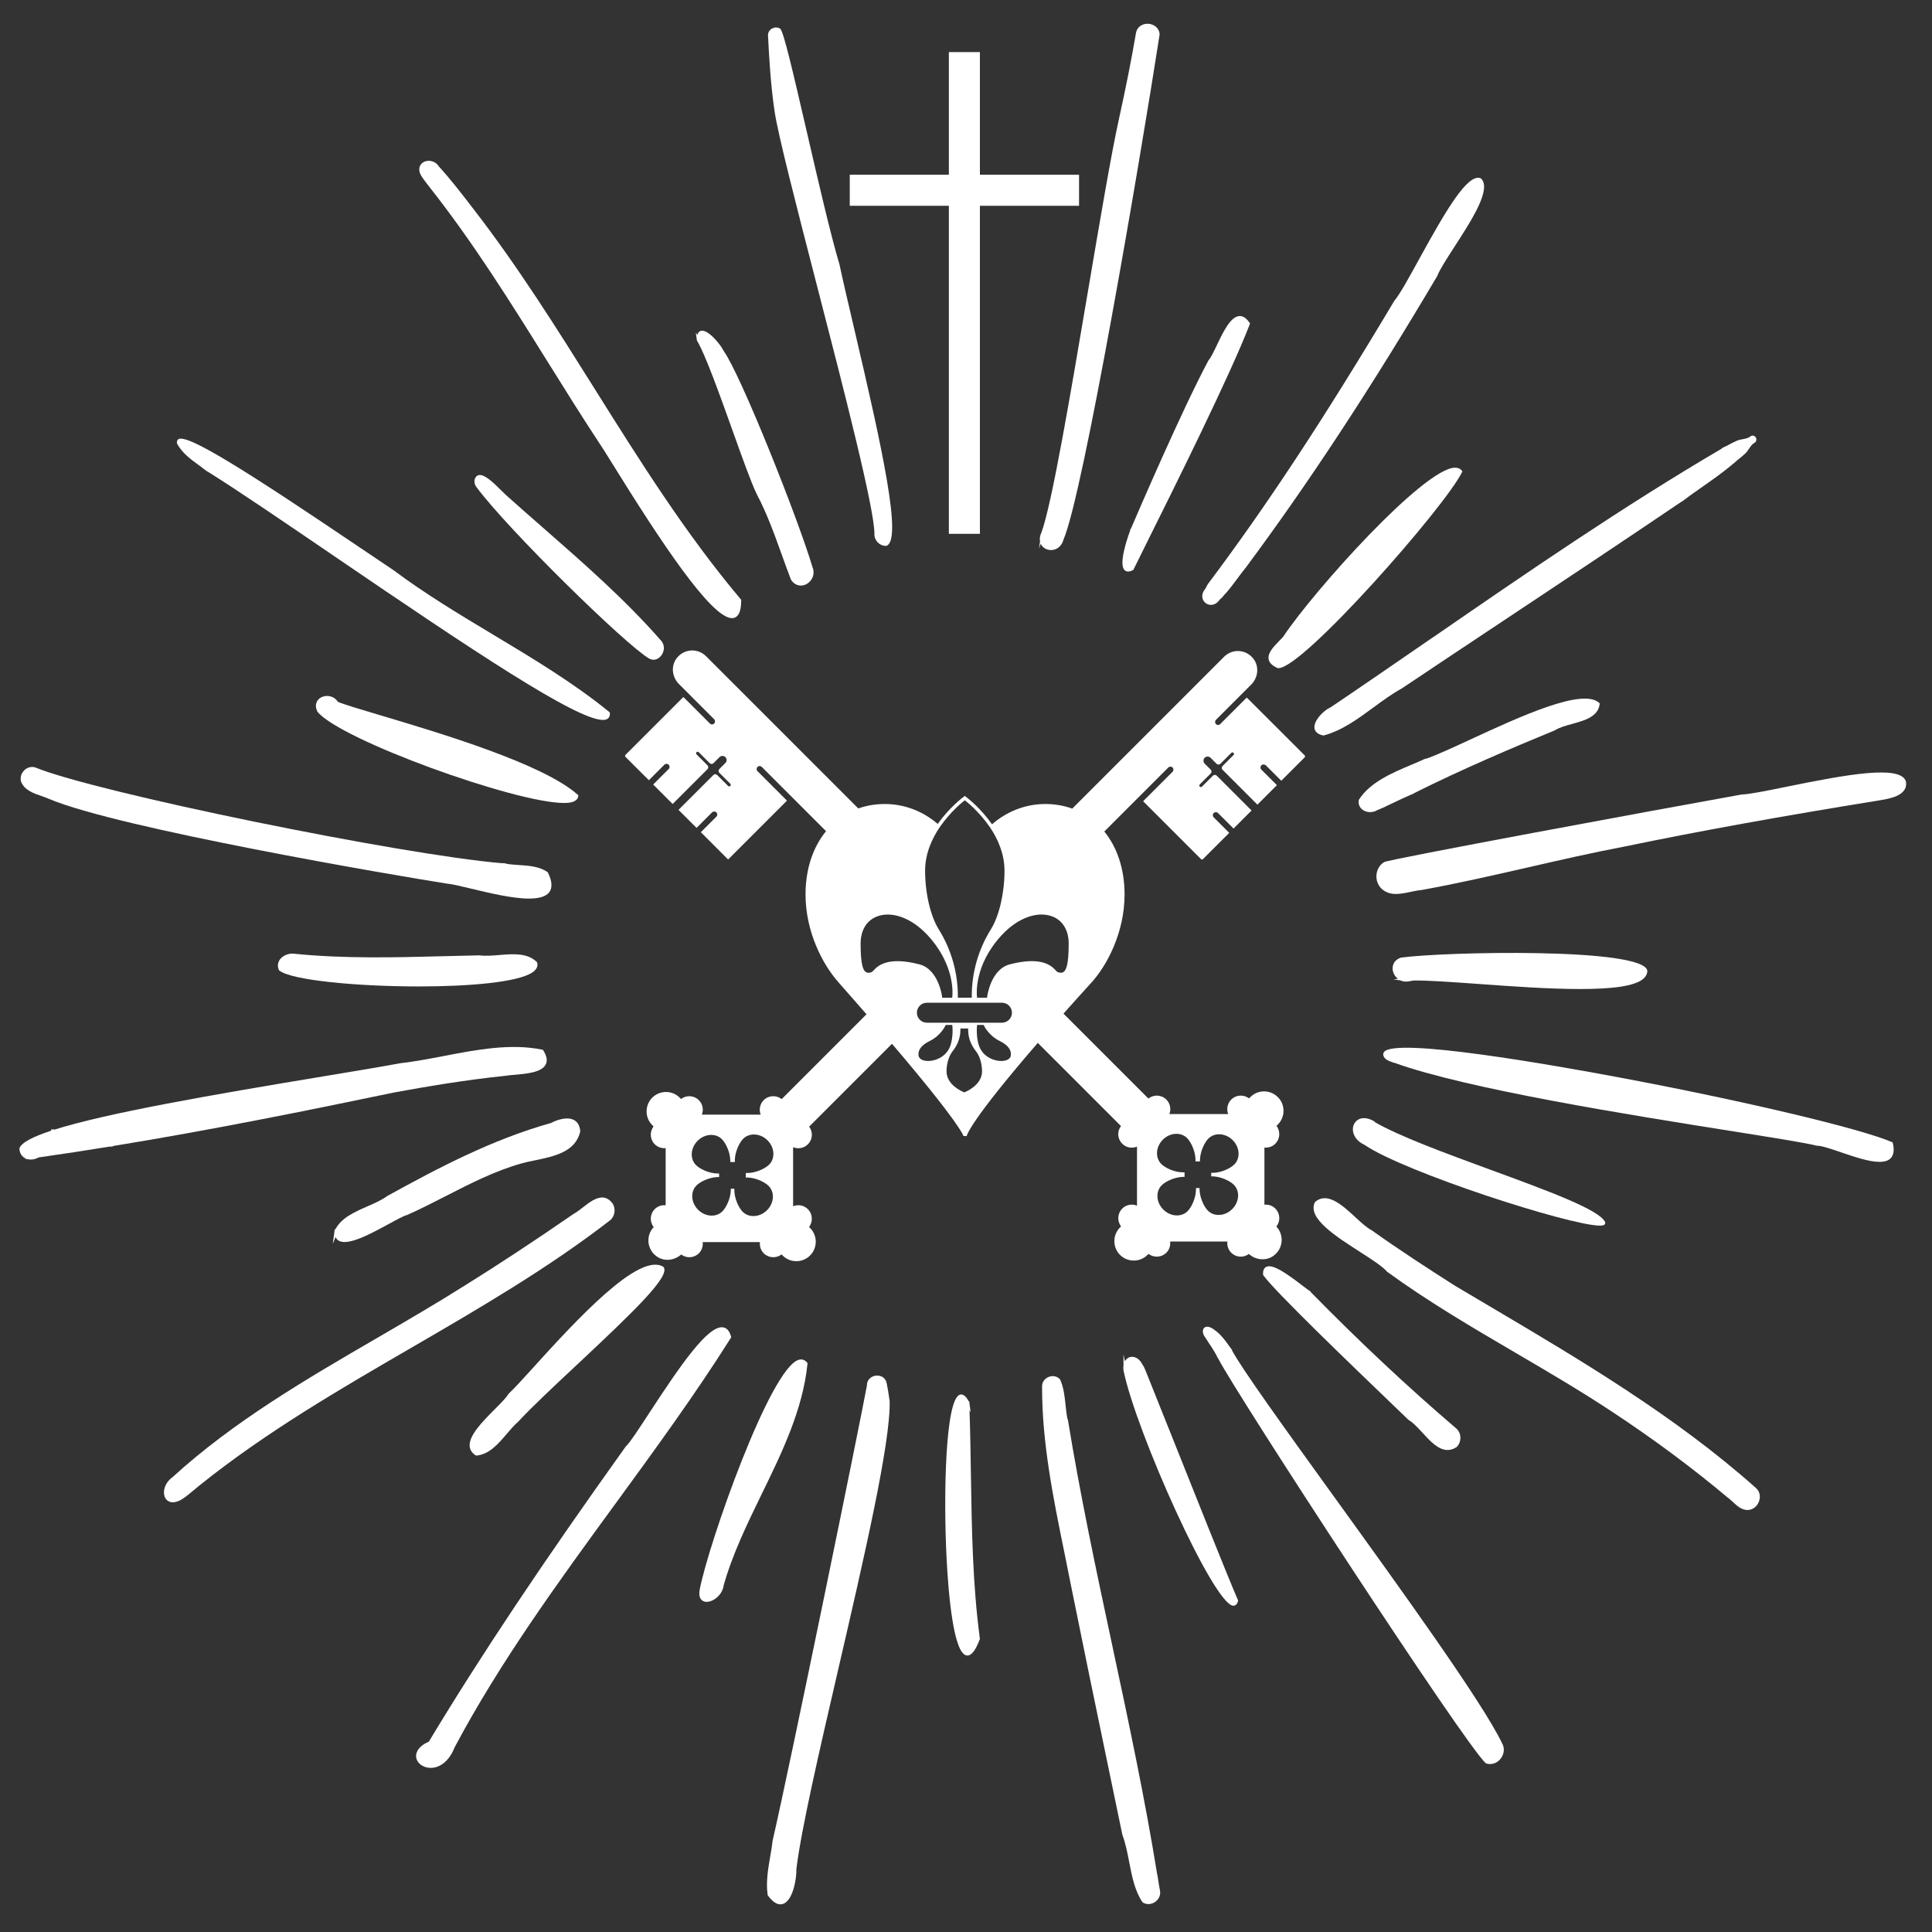 <?xml version="1.0" encoding="UTF-8" standalone="no"?>
<svg xmlns="http://www.w3.org/2000/svg" id="Calque_1" viewBox="0 0 600 600">
  <rect x="0" y="0" width="600" height="600" fill="#333333" stroke="none"/>
  <polygon points="335.11 54.26 304.32 54.26 304.32 16.18 294.68 16.18 294.68 54.26 263.9 54.26 263.9 63.91 294.68 63.91 294.68 165.78 304.32 165.78 304.32 63.91 335.11 63.91 335.11 54.26" fill="#fff"/>
  <path d="M260.77,82.41v-.04c-2.83-9.5-6.78-26.58-10.26-41.66-4.51-19.53-7.12-30.64-8.17-31.76l-.11-.09c-.76-.45-1.74-.43-2.55.06-.77.46-1.21,1.25-1.17,2.09.36,7.16.84,15.48,2.04,23.56,1.07,7.26,6.86,29.69,12.99,53.45,8.53,33.03,18.19,70.47,18.02,77.93-.02.92.37,1.84,1.07,2.54.67.66,1.54,1.04,2.41,1.04.03,0,.07,0,.1,0l.12-.02c5.06-1.5-1.23-30.15-9.99-67.46-1.83-7.81-3.42-14.56-4.5-19.64Z" fill="#fff"/>
  <path d="M326.39,170.83c.26,0,.52-.03.78-.08,1.53-.32,2.67-1.51,3.11-3.18,6.11-14.08,23.59-116.51,29.85-156.85v-.06s0-.06,0-.06c-.15-2.04-1.89-3.1-3.44-3.21-1.59-.12-3.43.67-3.88,2.73-1.39,8.19-3.1,16.79-5.36,27.06-2.39,10.87-5.85,31.31-9.52,52.95-5.48,32.35-11.14,65.8-14.45,75.12l-.06.12c-.53,1.15-.58,2.09-.43,2.8l-.32,2.18.54-1.49c.13.29.28.51.42.69.65.81,1.68,1.27,2.75,1.27Z" fill="#fff"/>
  <path d="M351.02,164.31l-.07.54c-.91,2.48-3.65,10.48-1.65,12.26.29.26.64.38,1.04.38.43,0,.93-.14,1.49-.43l.15-.08.07-.15c.57-1.2,2.02-4.11,4.03-8.15,8.45-16.96,26.02-52.26,32.04-67.97l.09-.24-.14-.22c-.99-1.47-2.07-2.17-3.21-2.09-2.73.2-4.98,4.9-6.96,9.05-.95,1.98-1.84,3.86-2.55,4.65l-.07.1c-8.37,15.7-21.97,47.35-24.12,52.37l-.14-.02Z" fill="#fff"/>
  <path d="M375.13,181.61l-.13-.06-.23.44c-.15.27-.3.55-.43.83-.7.81-1.03,1.71-.96,2.56h0s0,0,0,0c.02.25.08.5.17.73.36.95,1.22,1.61,2.23,1.72.1.01.21.02.31.02,1.02,0,1.98-.57,2.69-1.61.25-.21.48-.43.71-.65l.36-.33-.05-.07c1.63-1.68,3.06-3.6,4.43-5.45.71-.96,1.44-1.94,2.19-2.88h.01s.43-.55.43-.55h0c19.38-26.05,38.84-55.67,59.5-90.61.71-1.91,2.83-5.18,5.27-8.96,5.45-8.43,11.63-17.99,8.35-21.27l-.17-.11c-4.03-1.57-10.74,9.93-19.09,25.13-3.25,5.91-6.05,11.02-7.74,12.98-21.78,36.54-39.65,63.69-57.95,88.03l.11.08Z" fill="#fff"/>
  <path d="M216.62,105.72l-.15.09c2.56,4.23,7.05,16.79,11.02,27.87,3.02,8.46,5.88,16.45,7.55,19.83,3.13,5.92,5.44,12.34,7.67,18.55.94,2.61,1.91,5.3,2.92,7.92l.05.09c.83,1.27,1.95,1.78,3.04,1.78.62,0,1.22-.17,1.74-.45,1.63-.88,2.82-3.03,1.85-5.31-4.33-14.66-22.22-59.71-27.62-67.19-.82-1.76-4.76-6.68-6.97-6.16-.57.13-.96.56-1.16,1.28l-.47-.77.33,2.49.2-.02Z" fill="#fff"/>
  <path d="M132.92,57.49c.13.17.27.34.4.51l.4.52h0c13.37,16.98,25,35.63,36.25,53.66,5.34,8.57,10.87,17.43,16.53,26.01.47.65,1.76,2.74,3.56,5.63,14.83,23.93,30.75,48.15,37.27,48.15.22,0,.43-.03.63-.08,1.49-.42,2.21-2.2,2.23-5.43v-.18s-.12-.14-.12-.14c-17.13-20.32-31.53-43.28-45.46-65.49-11.68-18.62-23.75-37.87-37.41-55.53-.14-.18-.27-.36-.41-.53l-.38-.49c-3.2-4.16-6.51-8.46-10.12-12.41h0c-1.12-1.81-3.31-2.12-4.71-1.37-1.02.55-1.91,1.88-1,3.84.67,1.21,1.52,2.29,2.35,3.34Z" fill="#fff"/>
  <path d="M206.11,201.92c.21-1.19-.14-2.34-.98-3.16-11.18-12.74-24.09-24.02-36.57-34.94-3.77-3.3-7.67-6.71-11.47-10.12-.3-.26-.74-.71-1.26-1.23-2.75-2.76-5.37-5.22-7.09-4.93-.35.06-.84.26-1.15.9-.42.85-.28,1.94.34,2.78,9.84,13.3,46.36,49.04,53.63,53.28.45.26.94.39,1.42.39.34,0,.68-.07.99-.2,1.09-.48,1.91-1.54,2.13-2.78Z" fill="#fff"/>
  <path d="M454.03,146.68l.14-.29-.2-.25c-.52-.64-1.27-.93-2.25-.89-9.8.45-43.57,38.06-53.22,52.49-.36.42-.8.87-1.26,1.34-1.7,1.74-3.62,3.71-3.25,5.66.21,1.1,1.11,1.99,2.74,2.72l.15.04c.05,0,.11,0,.16,0,7.72,0,51.85-50.25,56.98-60.83Z" fill="#fff"/>
  <path d="M55.02,137.84c1.57,2.87,4.23,4.81,6.8,6.68.71.52,1.45,1.06,2.15,1.61h0s.4.31.4.31l.03-.04c9.62,6.01,24.09,15.88,39.4,26.32,43.39,29.59,75.25,50.86,83.45,50.86.54,0,.99-.09,1.32-.29.42-.24.91-.76.83-1.83l-.02-.21-.17-.14c-11.02-8.99-23.71-16.6-35.97-23.96-10.43-6.26-21.22-12.73-31.01-20.06-2.82-1.88-6.29-4.22-10.15-6.83-34.63-23.39-53.92-35.71-56.69-33.85-.22.15-.57.51-.41,1.27l.05.14Z" fill="#fff"/>
  <path d="M179.58,247.24l.03-.26-.19-.17c-10.79-9.62-42.63-19.11-61.66-24.78-6.14-1.83-11.02-3.29-12.8-4.06-1.29-1.95-3.66-2.24-5.26-1.38-1.19.65-2.2,2.18-1.15,4.36l.06.1c7.02,8.67,61.32,28.32,76.54,28.32,1.02,0,1.87-.09,2.51-.27,1.45-.42,1.85-1.24,1.92-1.85Z" fill="#fff"/>
  <path d="M12.84,247.2c.86.3,1.67.58,2.42.92,21.52,9.11,107.49,23.78,123.56,26.3,1.4.09,4.19.77,7.43,1.54,5.75,1.38,12.87,3.1,18.04,3.1,2.86,0,5.12-.52,6.23-1.91,1.1-1.38.98-3.45-.35-6.15l-.06-.12-.11-.07c-2.55-1.75-5.71-1.96-8.77-2.16-1.32-.09-2.67-.18-3.95-.39v-.07s-1.14-.16-1.14-.16v.07c-31.5-2.61-126.47-22.04-145.23-29.78-1.19-.35-2.46,0-3.4.93-.96.96-1.33,2.32-.94,3.59,1.1,2.58,3.85,3.53,6.27,4.36Z" fill="#fff"/>
  <path d="M166.67,298.72c-2.95-2.85-7.37-2.48-11.63-2.13-2.2.18-4.28.36-6.2.1-3.6.07-7.21.16-10.81.26-15.3.4-31.12.81-46.58-.75-1.66-.24-3.5.45-4.46,1.7-.75.97-.89,2.14-.39,3.31l.05.12.1.08c3.74,3.01,24.08,4.94,43.31,4.94,15.7,0,30.65-1.29,35.24-4.33,1.66-1.1,1.75-2.27,1.52-3.06l-.04-.13-.1-.09Z" fill="#fff"/>
  <path d="M122.69,339.23c9.33-1.71,21.64-3.83,34.19-5.12.75-.13,1.8-.23,2.9-.32,3.78-.33,8.48-.74,9.72-3.24.57-1.16.31-2.62-.78-4.34l-.11-.18-.21-.04c-9.76-2.03-20.36,0-30.61,1.97-4.49.86-9.14,1.75-13.58,2.25-5.69,1.07-14.12,2.46-23.88,4.08-34.94,5.78-67.39,11.42-83.59,16.58l-.02-.18-.86.12.05.33c-5.72,1.88-9.23,3.7-9.85,5.43l-.03.09v.1c.08,1.41.76,2.48,1.93,3.01.07.03.14.06.21.09l-.45.19.71-.1c.37.11.75.16,1.15.16.81,0,1.65-.23,2.4-.66,7.4-1.05,14.82-2.18,22.22-3.39v.07s.9-.12.9-.12h0v-.1c29.86-4.87,59.54-10.84,87.6-16.69Z" fill="#fff"/>
  <path d="M120.27,371.44c-1.72,1.25-3.89,2.2-6.18,3.21-3.98,1.75-8.09,3.55-9.92,7.12l-.21-.03-.61,4.52.86-2.07c.19.43.48.78.86,1.03,2.82,1.9,9.99-2.01,15.75-5.15,2.46-1.34,4.58-2.5,5.63-2.75,4.08-1.82,8.15-3.9,12.08-5.91,7.53-3.86,15.32-7.85,23.57-10.14,1.24-.35,2.62-.63,4.08-.93,5.87-1.21,12.53-2.58,14-8.88l.02-.07v-.08c-.13-1.7-.79-2.87-1.96-3.49-1.98-1.04-4.97-.2-7.17.95-18.26,5.12-35.08,13.98-50.8,22.66Z" fill="#fff"/>
  <path d="M189.5,378.95h0s.02-.01.03-.02c.01,0,.02-.02.03-.02h0s0,0,0,0c1.38-1.21,1.72-3.46.75-5.05l-.02-.03c-.78-1.1-1.71-1.74-2.76-1.9-2.2-.33-4.54,1.49-6.6,3.1-.98.76-1.91,1.49-2.77,1.94-12.15,8.38-23.14,15.61-33.6,22.13-9.01,5.7-18.43,11.17-27.54,16.47-21.86,12.71-44.46,25.84-63.5,43.23l-.1.07c-2.54,1.9-3.06,5-1.93,6.6.44.62,1.18,1.08,2.2,1.08.82,0,1.83-.3,3-1.06h0c1.27-.84,2.45-1.83,3.59-2.79.53-.44,1.06-.89,1.6-1.32l.31-.25h0c20.34-16.33,43.26-29.64,65.44-42.51,20.86-12.11,42.44-24.64,61.87-39.67Z" fill="#fff"/>
  <path d="M165.86,424.44c-3.45,3.79-6.18,6.78-7.87,8.37l-.09.11c-.67,1.14-2.38,2.87-4.2,4.69-3.85,3.87-8.21,8.26-7.83,11.64.13,1.11.75,2.02,1.85,2.71l.14.09.17-.02c3.93-.38,6.68-3.59,9.33-6.71,1.18-1.38,2.29-2.69,3.52-3.75,4.32-4.66,11.16-11.06,18.4-17.83,18.01-16.86,28.81-27.31,26.84-30.19l-.15-.15c-7.62-4.64-27.18,16.82-40.12,31.02Z" fill="#fff"/>
  <path d="M227.09,415.3l-.06-.21c-.46-1.72-1.28-2.69-2.45-2.87-4.66-.75-13.2,11.66-23.04,26.74-3.21,4.91-5.98,9.16-7.09,10.13l-.08.08c-25.59,35.76-45.04,64.9-61.19,91.71-3.88,1.71-4.05,3.93-3.94,4.83.22,1.72,1.85,3.07,3.95,3.29.19.02.38.03.58.03,2.5,0,5.57-1.67,7.42-6.39,14.19-26.67,32.38-51.6,49.98-75.71,12.15-16.65,24.72-33.86,35.8-51.44l.12-.18Z" fill="#fff"/>
  <path d="M250.79,423.33l-.13-.16c-.68-.83-1.54-1.14-2.51-.9-8.89,2.25-28.15,57.26-30.85,71.38-.37,1.95.17,2.89.7,3.33.39.33.9.5,1.48.5.41,0,.86-.09,1.33-.26,1.62-.6,3.53-2.32,3.9-4.67v-.09c2.74-9.77,7.38-19.3,11.87-28.52,6.27-12.86,12.75-26.16,14.19-40.41l.02-.21Z" fill="#fff"/>
  <path d="M276.28,435.07c-.27-1.98-.56-3.75-.9-5.43h0c-.34-1.92-1.99-2.6-3.4-2.42-1.44.18-2.81,1.3-2.76,3.1-1.8,10.02-23.71,117.2-29.27,141.28-.18,1.64-.47,3.34-.76,4.99-.67,3.92-1.36,7.97-.79,11.87l.02.12.07.1c1.34,1.82,2.64,2.73,3.88,2.73.28,0,.55-.05.82-.14,3.02-1.03,4.2-7.63,4.14-10.77h-.01c1.48-12.29,7.07-36.44,12.98-61.97,8.03-34.7,16.33-70.57,15.99-83.41v-.05Z" fill="#fff"/>
  <path d="M301.53,458.21c-.1-6.67-.21-13.53-.44-20.31l.36.71-.46-3.44h-.15c-.46-.85-1.43-2.4-2.68-2.06-4.6,1.22-5.21,31.28-4.17,51.21.57,10.85,2.12,29.15,6.19,29.79.09.01.17.02.26.02,1.31,0,2.54-1.62,3.84-5.04l.04-.12-.02-.13c-2.25-16.78-2.51-33.99-2.77-50.64Z" fill="#fff"/>
  <path d="M359.75,584.29c-.11-.76-.22-1.52-.37-2.27h-.02c-3.84-23.78-8.96-47.72-13.91-70.88-4.91-22.98-9.99-46.74-13.82-70.32h-.09c-.31-1.45-.47-3.01-.63-4.52-.28-2.69-.57-5.46-1.68-7.87l-.09-.13c-.88-.93-2.26-1.19-3.52-.66-1.26.53-2.03,1.66-1.99,2.93-.06,17.33,3.45,34.57,6.85,51.23.74,3.63,1.48,7.27,2.19,10.9,3.66,18.17,7.48,36.63,11.19,54.47,1.56,7.52,3.12,15.04,4.7,22.64.99,2.62,1.57,5.59,2.12,8.46.84,4.36,1.71,8.86,4.08,12.42l.16.15c.54.33,1.14.49,1.75.49.77,0,1.55-.26,2.21-.77,1.19-.92,1.69-2.35,1.3-3.74-.17-.83-.3-1.7-.42-2.53Z" fill="#fff"/>
  <path d="M362.93,443.58c-3.4-8.53-6.17-15.49-7.14-17.86h0c-.27-.73-.6-1.38-.99-1.97-1.16-2.23-2.85-2.62-3.94-2.28-.55.17-1.13.59-1.52,1.28l-.43-2.08v3.38c-.07.46-.07.98,0,1.57l.21-.02-.2.04c3.95,19.13,28.07,72.9,34.08,73.03h.03c.5,0,1.14-.26,1.44-1.46l.04-.17-.07-.16c-2.8-6.35-14.06-34.62-21.51-53.32Z" fill="#fff"/>
  <path d="M414.14,464.6c-15.3-21.21-28.56-39.59-31.57-45.31l.07-.05c-.29-.41-.6-.81-.89-1.19-1.08-1.53-2.26-3.13-3.68-4.34-.02-.01-.03-.03-.04-.04h-.01c-.23-.16-.77-.58-.93-.71h0s-.05-.04-.07-.06l-.4-.29h-.01c-1.62-1-2.41-.48-2.68-.19-.64.68-.43,1.97.45,3.03.19.3.38.6.57.9.37.58.74,1.18,1.14,1.73.55.86,1.57,2.47,2.15,3.74h.03c6.11,11.77,76.58,119.84,83.12,125.74l.19.11c.39.12.79.18,1.17.17,1.26,0,2.47-.6,3.32-1.7,1.12-1.45,1.27-3.34.38-4.83-6.13-12.71-30.66-46.72-52.31-76.72Z" fill="#fff"/>
  <path d="M406.5,400.71l-.03.04c-.48-.34-1.16-.86-1.9-1.43-4.83-3.7-9.33-6.94-11.37-5.86-.69.37-1.01,1.16-.94,2.34v.14s.09.12.09.12c3.42,4.87,27.56,28.07,40.53,40.53,1.74,1.67,3.28,3.15,4.52,4.35l.1.07c1.37.78,2.76,2.31,4.24,3.92,2.34,2.56,4.92,5.38,7.82,5.38.88,0,1.79-.26,2.73-.86l.08-.06c.75-.73,1.18-1.79,1.17-2.89,0-1.07-.44-2.08-1.17-2.78l-.02-.02c-14.94-12.74-30.2-27.04-45.38-42.53l.05-.07-.52-.4Z" fill="#fff"/>
  <path d="M545.36,462.14c-25.19-22.43-54.58-39.81-83-56.62-3.55-2.1-7.09-4.19-10.62-6.29-8.35-5.33-17.21-11.06-25.82-17.21-1.44-.72-3.16-2.31-4.98-3.98-4.05-3.74-8.64-7.98-12.47-4.82l-.13.17c-2.38,4.88,6.31,10.45,13.97,15.37,3.59,2.3,6.98,4.48,8.4,6.12l.08.08c12.76,9.29,26.58,17.38,39.95,25.21,9.94,5.82,20.22,11.84,29.97,18.3,12.78,8.42,24.78,17.33,35.72,26.51.59.4,1.14.92,1.72,1.46,1.25,1.17,2.54,2.39,4.4,2.51.04,0,.08,0,.11,0,1.54,0,2.93-.98,3.56-2.53.64-1.57.31-3.21-.86-4.28h0Z" fill="#fff"/>
  <path d="M421.77,347.73c-1.08.64-1.69,1.84-1.62,3.2.1,1.9,1.45,3.62,3.54,4.58,12.51,8.54,63.88,25.12,73.2,25.12.63,0,1.06-.08,1.29-.23.28-.2.4-.52.31-.85l-.04-.11c-2.05-3.86-17.55-9.55-35.49-16.13-13.97-5.13-28.4-10.42-36.02-14.84l.05-.11c-2.67-1.66-4.42-1.11-5.22-.63Z" fill="#fff"/>
  <path d="M587.81,354.8l-.23-.1c-9.6-4.18-45.88-12.8-84.4-20.03-20.86-3.92-69.78-12.55-73.33-7.99-.24.31-.54.96.18,1.89h0s0,0,0,0c.61.69,1.51,1,2.31,1.28.21.07.41.14.6.22v-.04c22.63,8.2,73.88,16.33,104.63,21.21,12.95,2.06,23.19,3.68,26.49,4.54l.12.02c1.55,0,4.5,1.01,7.62,2.08,4.14,1.41,8.66,2.95,11.9,2.95,1.4,0,2.56-.29,3.34-1,1.05-.96,1.32-2.57.8-4.78l-.06-.24Z" fill="#fff"/>
  <path d="M434.87,304.46c.73.35,1.61.49,2.58.32l1.53-.27c4.3-.08,11.67.46,19.96,1.05,10.38.75,22.04,1.59,31.74,1.59s17.02-.8,19.75-3.25c.74-.67,1.14-1.45,1.17-2.33v-.05s0-.05,0-.05c-1.19-7.28-63.15-5.9-76.48-4.08-2.45.8-2.89,2.81-2.52,4.28.22.87.75,1.71,1.52,2.31l-1.36.19,2.12.29Z" fill="#fff"/>
  <path d="M591.86,242.57l-.03-.1c-2.05-4.84-17.86-2.04-36.76,1.81-6.26,1.28-11.66,2.38-14.28,2.48-25.41,4.55-109.5,20.09-110.91,20.97-1.34.8-2.21,2.19-2.39,3.82-.19,1.67.39,3.33,1.56,4.44,1.33,1.25,2.9,1.64,4.52,1.64,1.49,0,3.02-.33,4.46-.64,1.16-.25,2.26-.49,3.35-.57,11.22-2.03,22.52-4.61,33.44-7.11,9.74-2.23,19.81-4.53,29.8-6.43,22.92-4.75,48.18-9.33,79.52-14.4,2.31-.4,5.8-1.01,7.22-3.07.56-.81.73-1.77.52-2.84Z" fill="#fff"/>
  <path d="M482.81,226.86c1.36-.91,3.32-1.46,5.4-2.03,3.96-1.1,8.05-2.23,8.57-6.13l.03-.26-.2-.18c-5.17-4.68-24.49,4.24-40,11.41-5.69,2.63-10.67,4.93-13.78,5.98l-.03-.08-.86.36v.02c-1.09.49-2.24.97-3.44,1.48-6.08,2.56-12.97,5.46-16.45,10.88l-.07.19c-.2,1.28.29,2.4,1.33,3.08.64.42,1.42.63,2.2.63s1.49-.19,2.13-.57c.92-.38,1.77-.74,2.59-1.11v-.03c.85-.4,1.71-.81,2.56-1.22,1.77-.84,3.59-1.71,5.43-2.49h0s.9-.38.9-.38l-.02-.06c15.13-7.57,30.52-14.08,43.62-19.48l.09-.05Z" fill="#fff"/>
  <path d="M444.87,198.02c-10.34,7.12-21.02,14.48-31.59,21.62l-.31.15c-2.08,1.02-5.03,4.06-4.75,6.32.1.81.65,1.86,2.68,2.29l.12.02.12-.03c5.6-1.49,10.54-5.12,15.32-8.63,2.83-2.08,5.76-4.24,8.8-5.91,11.19-7.49,22.6-15.07,33.63-22.4,17.5-11.63,35.59-23.65,53.3-35.64l.03.04c2.1-1.61,4.31-3.16,6.45-4.65,3.22-2.26,6.56-4.59,9.6-7.19.5-.39.91-.75,1.26-1.09h0s.24-.19.24-.19c.71-.56,1.44-1.13,2.1-1.76h0c.55-.49.94-1.07,1.32-1.64.49-.73.95-1.42,1.73-1.83.37-.24.56-.63.54-1.06-.03-.44-.29-.86-.67-1.05-.35-.18-.76-.14-1.11.08l-.05.04c-.65.55-1.49.7-2.37.87-.77.14-1.56.29-2.3.7-.66.29-1.3.63-1.93.97-.28.15-.55.29-.83.44-.52.22-1.03.46-1.5.73l.04.08c-30.83,18.07-60.83,38.73-89.84,58.72Z" fill="#fff"/>
  <path d="M393.09,237.65l4.82,4.82,7.19-7.19.17-.16v-.44s-17.72-17.7-17.72-17.7l-.38-.33-8.23,8.23c-.36.36-.94.36-1.3,0-.18-.18-.28-.42-.28-.67s.1-.49.28-.67l10.91-10.91c2.12-2.12,2.52-5.37.94-7.73-1.03-1.53-2.65-2.52-4.46-2.69-1.81-.18-3.58.46-4.86,1.74l-47.17,47.17c-2.57-.93-5.37-1.43-8.36-1.43-6.2,0-11.98,2.32-16.56,6.3-3.47-4.93-7.37-7.97-7.81-8.31l-.66-.5-.65.5c-.17.13-4.2,3.21-7.74,8.2-4.56-3.92-10.29-6.19-16.44-6.19-2.94,0-5.7.48-8.23,1.38l-47.3-47.3c-1.28-1.28-3.06-1.91-4.86-1.74-1.81.18-3.43,1.16-4.46,2.69-1.58,2.36-1.18,5.61.94,7.73l10.91,10.91c.37.37.37.98,0,1.35-.36.36-.94.36-1.3,0l-7.89-7.89-.38-.35-17.9,17.9-.16.16v.43s7.36,7.34,7.36,7.34l4.82-4.82c.36-.36.98-.36,1.34,0s.37.97,0,1.34l-4.82,4.82,6.05,6.05,10.82-10.82c.33-.33.33-.86,0-1.19l-3.4-3.4c-.19-.19-.19-.49,0-.68s.49-.19.68,0l3.4,3.4c.33.33.86.33,1.19,0l1.87-1.87c.49-.49,1.33-.49,1.82,0,.24.24.38.57.38.91s-.13.67-.38.91l-1.87,1.87c-.33.33-.33.86,0,1.19l3.4,3.4c.19.19.19.49,0,.68-.19.19-.49.19-.68,0l-3.4-3.4c-.33-.33-.86-.33-1.19,0l-10.82,10.82,5.6,5.6,4.82-4.82c.36-.36.98-.36,1.34,0s.37.97,0,1.34l-4.82,4.82,8.1,8.11.38.35,17.9-17.9.35-.38-9.13-9.13c-.18-.18-.28-.42-.28-.67s.1-.49.28-.67c.35-.35.96-.35,1.31,0l19.97,19.97c-4.03,4.92-6.37,11.71-6.37,19.65,0,11.58,5.27,21.68,10.21,27.26,3.17,3.58,6.06,6.88,8.73,9.95l-26.35,26.35c-1.65-1.31-4.06-1.2-5.58.32-1.19,1.19-1.54,2.98-.94,4.5h-18.26c.59-1.53.25-3.31-.94-4.5-1.5-1.5-3.88-1.62-5.53-.36l-.41-.41c-2.35-2.35-6.18-2.35-8.53,0-2.35,2.35-2.35,6.18,0,8.53l.41.41c-1.27,1.65-1.14,4.03.36,5.53.9.9,2.14,1.33,3.39,1.2v17.75c-1.25-.13-2.49.29-3.39,1.2-1.52,1.52-1.63,3.93-.32,5.58-1.21,1.27-1.8,2.99-1.62,4.74.18,1.8,1.16,3.43,2.69,4.46,2.24,1.5,5.29,1.22,7.47-.69,1.66,1.25,3.99,1.12,5.49-.38.91-.91,1.34-2.2,1.18-3.48h17.78c-.16,1.28.27,2.56,1.18,3.48,1.5,1.5,3.88,1.62,5.53.36l.32.32c1.14,1.14,2.65,1.77,4.27,1.77s3.13-.63,4.27-1.77c2.35-2.35,2.35-6.18,0-8.53l-.32-.32c1.27-1.65,1.14-4.03-.36-5.53-1.23-1.23-3.05-1.55-4.59-.9v-18.35c1.55.65,3.37.33,4.59-.9,1.5-1.5,1.64-3.82.39-5.48l25.73-25.73c21.19,24.86,22.16,28.51,22.19,28.63l1,.04c.03-.2.87-4.42,22.09-28.95l25.83,25.83c-1.25,1.66-1.11,3.98.39,5.48,1.23,1.23,3.05,1.55,4.59.9v18.35c-1.55-.65-3.37-.33-4.59.9-1.5,1.5-1.62,3.89-.36,5.53l-.32.32c-2.35,2.35-2.35,6.18,0,8.53,1.18,1.18,2.72,1.76,4.27,1.76s3.09-.59,4.26-1.76l.32-.32c1.65,1.27,4.03,1.14,5.53-.36.92-.91,1.34-2.2,1.18-3.48h17.78c-.16,1.28.27,2.56,1.18,3.48,1.5,1.5,3.83,1.64,5.49.39,2.12,1.9,5.21,2.2,7.47.69,1.53-1.03,2.51-2.65,2.69-4.46.17-1.75-.42-3.47-1.62-4.74,1.31-1.65,1.21-4.06-.32-5.59-.9-.9-2.14-1.33-3.39-1.2v-17.75c1.26.13,2.49-.29,3.39-1.2,1.5-1.5,1.62-3.89.36-5.53l.41-.41c1.14-1.14,1.77-2.65,1.77-4.27s-.63-3.13-1.77-4.26c-1.14-1.14-2.65-1.77-4.27-1.77s-3.13.63-4.26,1.77l-.41.41c-1.65-1.27-4.03-1.15-5.53.36-1.19,1.19-1.54,2.98-.94,4.5h-18.26c.59-1.53.25-3.31-.94-4.5-1.52-1.52-3.92-1.63-5.58-.32l-26.37-26.37c2.68-3.01,5.58-6.24,8.76-9.74,4.71-5.19,10.21-15.44,10.21-27.26,0-7.9-2.31-14.65-6.29-19.56l19.88-19.88c.36-.36.95-.36,1.31,0,.37.37.37.97,0,1.34l-8.78,8.77-.35.38,17.92,17.92.16.15.41-.02,8.24-8.24-4.82-4.82c-.18-.18-.28-.42-.28-.67s.1-.49.28-.67c.36-.36.98-.36,1.34,0l4.82,4.82,5.6-5.6-10.82-10.82c-.32-.32-.87-.32-1.19,0l-3.4,3.4c-.18.18-.5.18-.68,0-.09-.09-.14-.21-.14-.34s.05-.25.14-.34l3.4-3.4c.33-.33.33-.86,0-1.19l-1.87-1.87c-.24-.24-.38-.57-.38-.91s.13-.67.38-.91c.49-.49,1.33-.49,1.82,0l1.87,1.87c.33.33.86.33,1.19,0l3.4-3.4c.18-.18.5-.18.68,0,.19.19.19.49,0,.68l-3.4,3.4c-.33.33-.33.86,0,1.19l10.82,10.82,6.05-6.05-4.82-4.82c-.37-.37-.37-.97,0-1.34s.98-.36,1.34,0ZM232.1,365.69c2.56.05,5.36,1.36,6.6,2.6.93.93,1.4,2.23,1.32,3.64-.09,1.44-.73,2.83-1.81,3.91-2.22,2.22-5.61,2.44-7.55.5-1.26-1.26-2.58-4.1-2.6-6.68v-.5h-1.1v.49c-.08,2.54-1.39,5.32-2.61,6.54-.93.93-2.23,1.41-3.64,1.32-1.44-.09-2.83-.73-3.91-1.81-2.22-2.22-2.44-5.61-.5-7.55,1.22-1.22,4-2.53,6.54-2.6h.49v-1.11h-.5c-2.58-.03-5.42-1.35-6.68-2.61-1.95-1.95-1.72-5.33.5-7.55,1.08-1.08,2.47-1.73,3.91-1.81,1.41-.09,2.71.38,3.64,1.32,1.23,1.24,2.54,4.04,2.6,6.6v.49h1.41v-.5c0-2.56,1.36-5.49,2.6-6.73.93-.93,2.23-1.4,3.64-1.32,1.44.09,2.83.73,3.91,1.81s1.73,2.47,1.81,3.91c.08,1.42-.38,2.71-1.32,3.64-1.25,1.25-4.17,2.59-6.73,2.6h-.5v1.4h.49ZM361.12,353.94c1.21-1.21,2.75-1.82,4.23-1.82,1.24,0,2.43.44,3.32,1.33,1.25,1.25,2.59,4.17,2.6,6.73v.5h1.4v-.49c.06-2.56,1.37-5.36,2.61-6.6.93-.93,2.23-1.41,3.64-1.32,1.44.09,2.83.73,3.91,1.81,2.22,2.22,2.44,5.61.5,7.55-1.26,1.26-4.1,2.58-6.68,2.6h-.5v1.1h.49c2.54.08,5.32,1.39,6.54,2.61,1.95,1.95,1.72,5.33-.5,7.55s-5.61,2.44-7.55.5c-1.22-1.22-2.53-4-2.6-6.54v-.49h-1.11v.5c-.03,2.58-1.35,5.42-2.6,6.68-1.94,1.95-5.33,1.72-7.55-.5-1.08-1.08-1.73-2.47-1.81-3.91-.08-1.42.38-2.71,1.32-3.64,1.24-1.23,4.04-2.54,6.6-2.6h.49v-1.41h-.5c-2.59,0-5.46-1.33-6.73-2.6-1.95-1.95-1.72-5.33.5-7.55ZM291.89,256.82c3.49-5.04,7.55-8.15,7.74-8.29.45.34,4.41,3.43,7.85,8.44h0c2.42,3.61,4.48,8.21,4.48,13.45,0,6.93-1.66,14.07-4.23,18.19-3.89,6.24-5.94,13.41-5.94,20.73v.5h-4.32v-.5c0-7.32-2.05-14.49-5.94-20.73-2.57-4.12-4.23-11.27-4.23-18.19,0-5.31,2.12-9.97,4.58-13.6ZM271.32,301.34c-.32.35-.54.58-.85.63-.05,0-.11.02-.17.04-.32.08-.92.24-1.48-.19-.72-.55-1.55-2.06-1.55-8.79,0-4.08,1.83-7.14,5.03-8.39,4.64-1.82,10.82.44,15.75,5.76,8.74,9.42,7.75,18.64,7.71,19.02l-.05.44h-3.1l-.05-.44c0-.08-1.09-8.38-7.02-9.93-10.08-2.62-13.08.63-14.21,1.85ZM288.24,329.5c-.42,0-.81-.04-1.15-.12-1.06-.24-1.72-.81-1.83-1.57-.24-1.75.94-3.28,3.51-4.54,3.36-1.65,4.77-4.64,4.79-4.67l.13-.29h2.05s.04.45.04.45c.02.19.41,4.79-1.36,7.47-1.57,2.38-4.24,3.27-6.19,3.27ZM299.65,339.17l-.18.07-.18-.07c-.22-.08-5.34-2.12-5.34-6.46,0-2.36.74-4.8,1.87-6.21,1.6-1.99,2.44-4.27,2.44-6.59v-.5h2.41v.5c0,2.32.85,4.6,2.44,6.59,1.14,1.42,1.87,3.85,1.87,6.21,0,4.33-5.12,6.37-5.34,6.46ZM313.92,327.81c-.1.76-.77,1.33-1.82,1.57-.34.08-.73.12-1.15.12-1.96,0-4.63-.89-6.19-3.27-1.77-2.68-1.38-7.28-1.36-7.47l.04-.46h2.05l.13.29s1.43,3.01,4.79,4.67c2.57,1.26,3.75,2.79,3.51,4.54ZM311.17,317.61h-23.32c-1.71,0-3.1-1.39-3.1-3.1s1.39-3.1,3.1-3.1h23.32c1.71,0,3.1,1.39,3.1,3.1s-1.39,3.1-3.1,3.1ZM330.33,301.81c-.57.44-1.16.28-1.48.19-.06-.02-.12-.03-.17-.04-.31-.04-.52-.28-.85-.63-1.13-1.22-4.13-4.47-14.21-1.85-5.93,1.54-7.01,9.84-7.02,9.93l-.05.44h-3.1l-.05-.44c-.05-.39-1.03-9.6,7.71-19.02,4.93-5.32,11.11-7.57,15.75-5.76,3.2,1.25,5.03,4.31,5.03,8.39,0,6.74-.83,8.24-1.55,8.79Z" fill="#fff"/>
</svg>